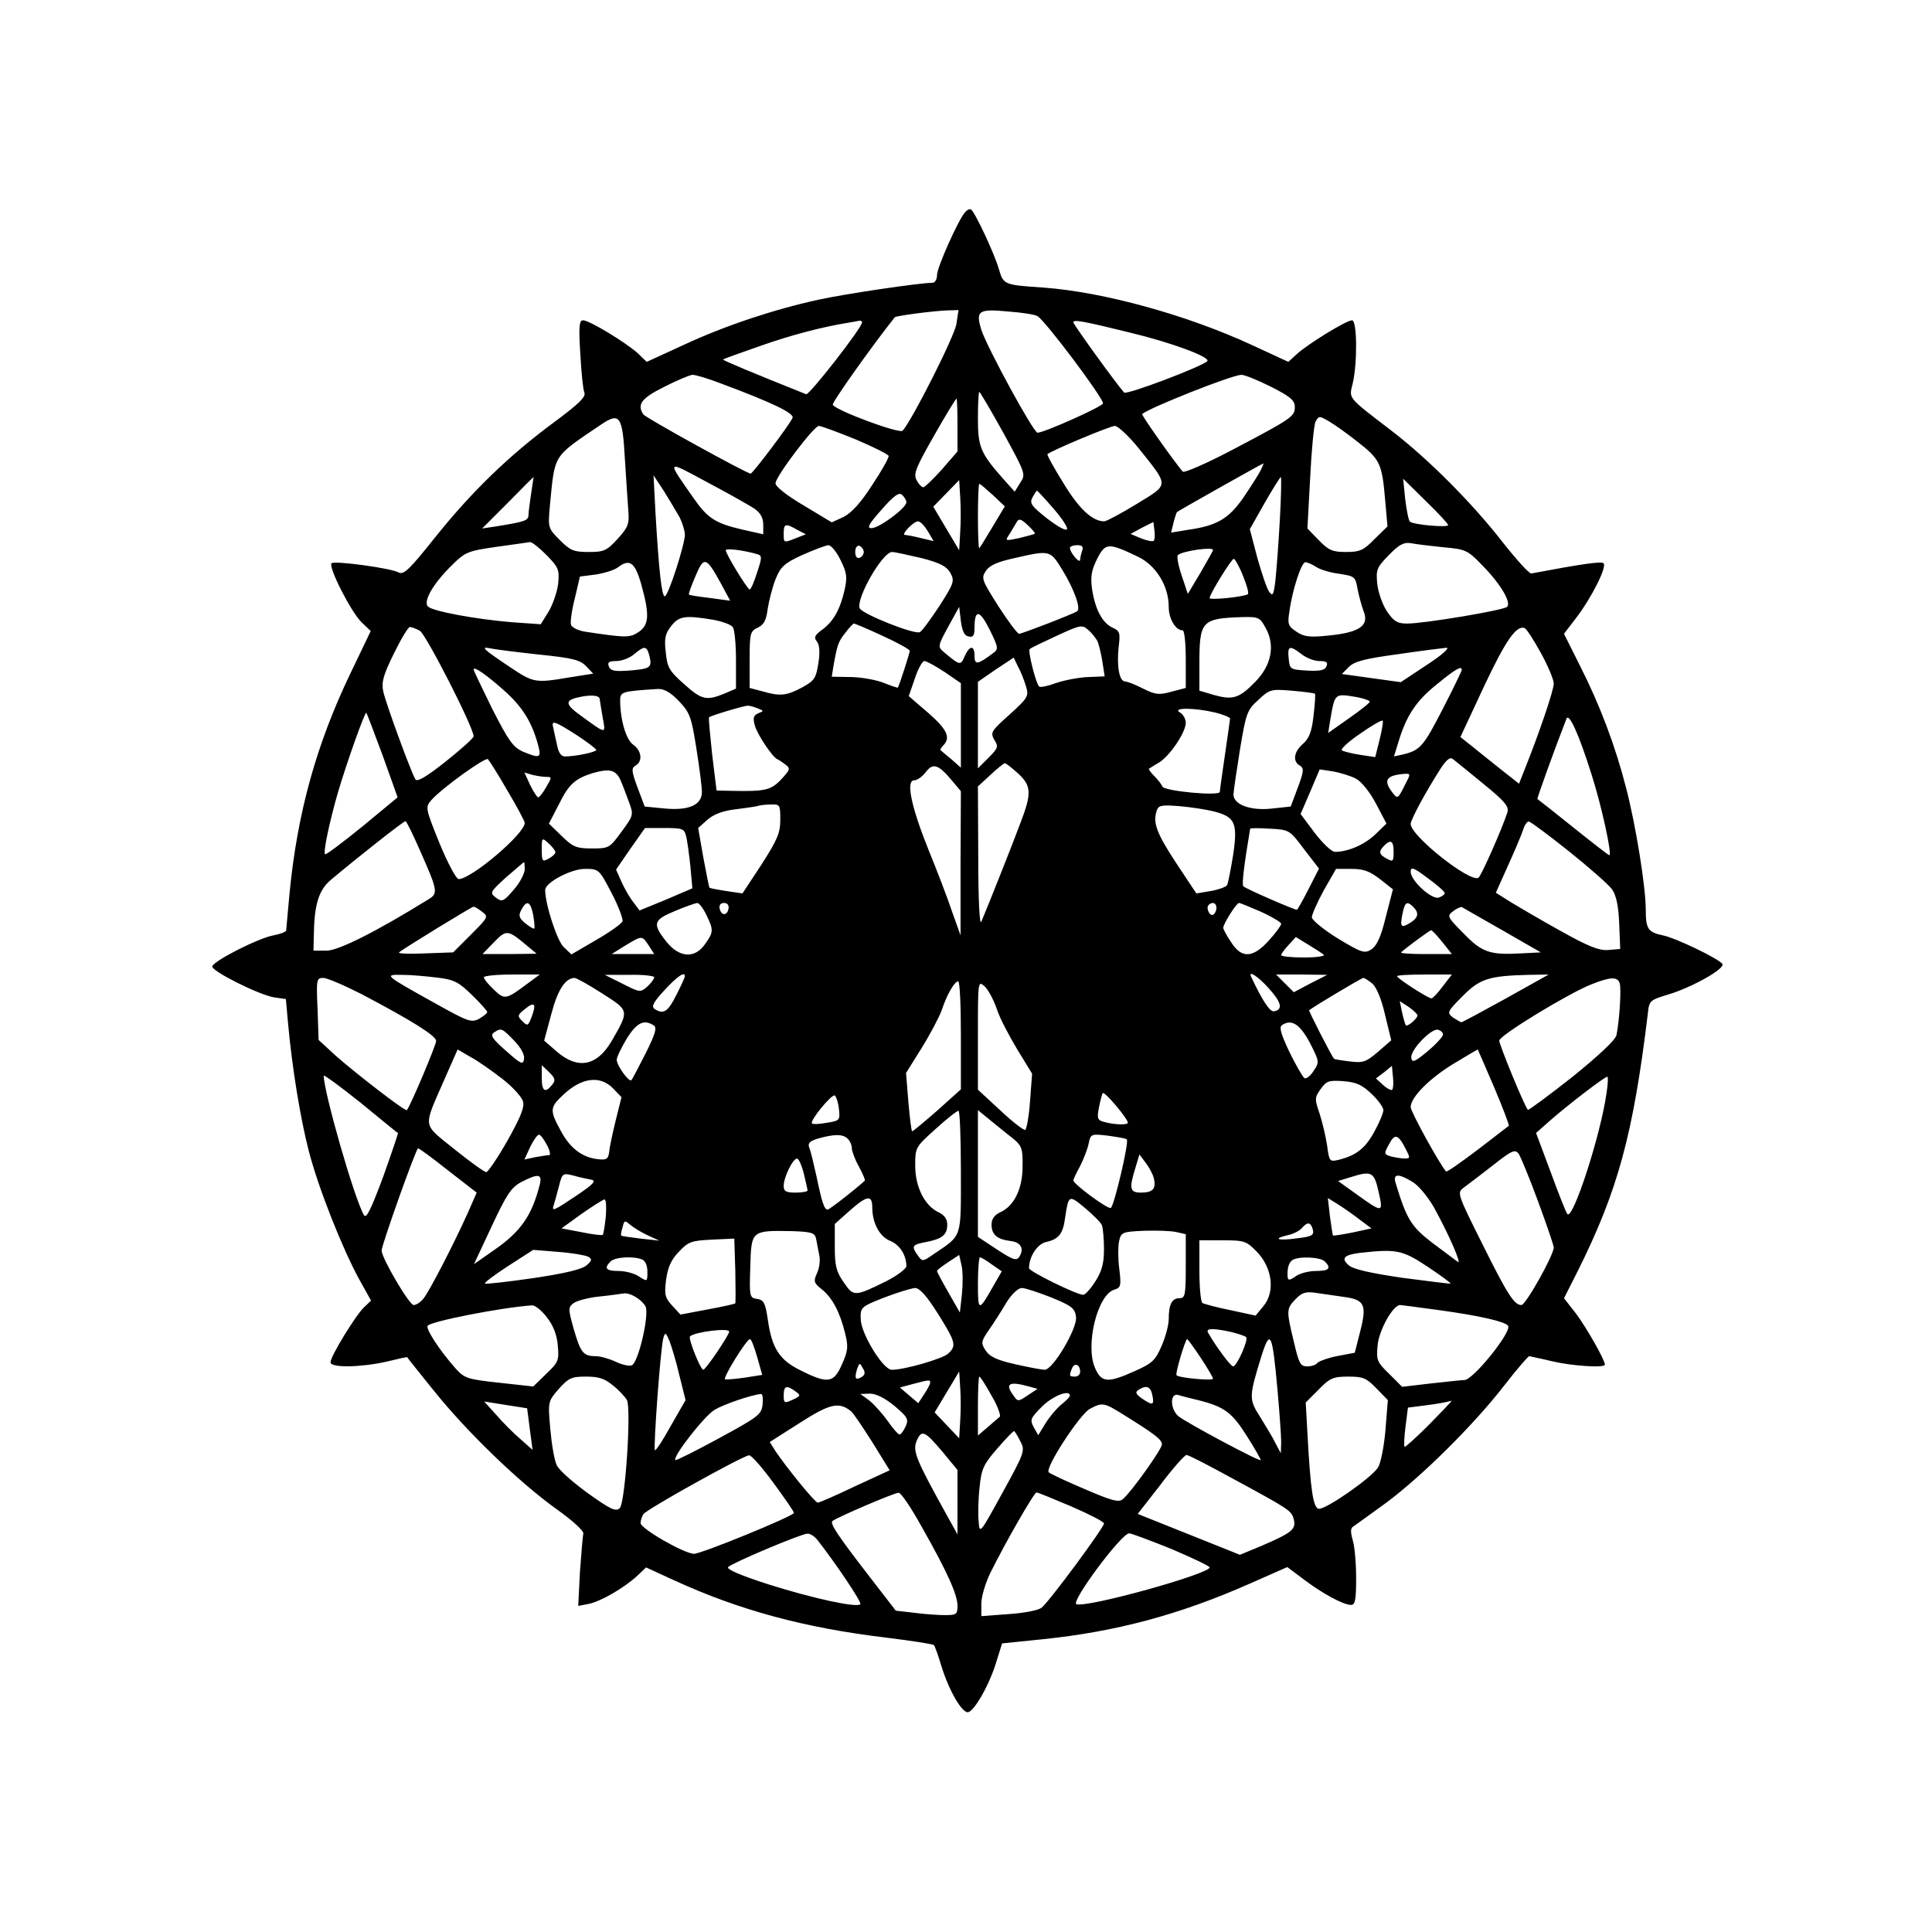 <?xml version="1.0" encoding="UTF-8" standalone="yes"?>
<svg version="1.0" xmlns="http://www.w3.org/2000/svg" width="100mm" height="100mm" viewBox="0 0 567 567" preserveAspectRatio="xMidYMid meet">
  <g transform="translate(0,567) scale(0.1,-0.1)" fill="#000000" stroke="none">
    <path d="M2832 5047 c-21 -25 -82 -162 -82 -184 0 -13 -6 -23 -14 -23 -37 0
-260 -33 -336 -50 -128 -28 -273 -76 -393 -132 l-109 -50 -26 25 c-34 31 -142
97 -161 97 -11 0 -13 -18 -8 -97 3 -54 8 -106 12 -115 5 -13 -16 -33 -90 -88
-130 -96 -240 -202 -348 -337 -74 -93 -92 -111 -107 -103 -24 13 -188 35 -197
27 -10 -11 57 -143 88 -173 l27 -26 -59 -123 c-100 -208 -156 -409 -179 -644
-5 -57 -10 -107 -10 -111 0 -5 -17 -11 -37 -15 -42 -7 -175 -74 -180 -91 -4
-13 135 -83 181 -91 l35 -5 6 -67 c12 -135 37 -285 61 -378 28 -109 99 -288
149 -379 l34 -61 -20 -19 c-24 -22 -99 -144 -99 -162 0 -17 90 -15 165 2 33 8
60 14 60 13 0 -1 35 -45 78 -98 96 -120 249 -268 359 -347 48 -34 82 -65 80
-73 -2 -8 -6 -59 -10 -113 l-5 -99 31 6 c35 7 104 47 143 83 l25 24 85 -39
c188 -86 378 -138 619 -167 74 -9 138 -19 141 -22 3 -4 13 -32 22 -62 22 -71
59 -135 77 -135 18 0 65 82 85 151 l16 51 117 12 c216 22 403 72 609 163 l111
49 48 -36 c54 -41 116 -75 139 -75 12 0 15 14 15 78 0 42 -4 93 -10 112 -7 25
-7 36 3 41 6 4 50 36 97 70 104 78 253 225 344 342 37 48 71 87 74 87 4 -1 34
-7 67 -15 59 -14 155 -20 155 -10 0 14 -53 107 -84 149 l-36 46 41 81 c117
235 162 399 205 754 4 39 6 40 62 57 69 21 165 75 157 89 -10 15 -136 76 -175
84 -43 9 -50 19 -50 74 0 69 -29 247 -57 356 -32 125 -77 245 -137 363 l-46
92 36 47 c45 59 91 150 80 160 -6 6 -58 -1 -212 -30 -6 -1 -44 41 -85 93 -87
112 -216 242 -324 325 -133 102 -126 94 -115 140 14 60 13 185 -2 185 -17 0
-132 -71 -163 -100 l-24 -22 -108 50 c-191 88 -434 155 -610 168 -118 8 -118
8 -132 56 -14 47 -70 166 -81 173 -4 3 -12 -1 -18 -8z m-25 -327 c-4 -34 -131
-285 -158 -314 -9 -10 -195 59 -205 76 -4 5 113 170 182 257 4 4 107 18 153
20 l34 1 -6 -40z m238 22 c22 -12 196 -244 192 -256 -3 -10 -171 -85 -192 -86
-12 0 -148 250 -165 302 -17 56 -9 62 77 54 41 -3 81 -9 88 -14z m-515 -18 c0
-16 -155 -214 -164 -211 -158 63 -246 100 -244 102 2 2 50 19 107 39 93 33
186 57 261 69 14 2 28 5 33 6 4 0 7 -2 7 -5z m790 -31 c120 -29 235 -72 223
-83 -16 -16 -237 -100 -244 -92 -24 27 -149 200 -149 206 0 9 28 4 170 -31z
m-1208 -147 c156 -58 219 -89 214 -102 -6 -17 -117 -164 -123 -164 -11 0 -309
164 -315 174 -19 29 -6 47 60 80 37 19 75 35 84 36 10 0 46 -11 80 -24z m1618
-11 c57 -29 70 -40 70 -59 0 -28 -6 -33 -183 -126 -76 -40 -142 -69 -146 -64
-22 25 -122 166 -119 169 23 19 262 114 291 115 10 0 49 -16 87 -35z m-785
-136 c65 -119 66 -121 49 -146 l-16 -26 -35 39 c-66 75 -73 93 -73 177 0 42 2
77 4 77 2 0 34 -54 71 -121z m-135 23 l0 -77 -46 -53 c-25 -28 -50 -52 -54
-52 -5 0 -14 9 -20 21 -10 18 -2 37 51 130 34 60 64 109 66 109 2 0 3 -35 3
-78z m-976 -100 c4 -59 8 -127 10 -151 3 -38 0 -48 -31 -82 -32 -35 -40 -39
-85 -39 -44 0 -54 4 -85 35 -35 35 -35 36 -29 103 15 152 7 139 150 236 55 37
63 26 70 -102z m2152 50 c64 -50 70 -63 79 -168 l7 -79 -38 -37 c-32 -33 -43
-38 -84 -38 -39 0 -51 5 -79 34 l-34 35 8 148 c4 81 11 156 16 166 10 17 11
17 40 0 17 -10 55 -37 85 -61z m-1476 9 c52 -22 96 -44 98 -49 1 -5 -20 -43
-48 -85 -34 -53 -61 -82 -84 -94 l-35 -16 -83 50 c-51 30 -83 56 -82 65 2 22
113 168 127 168 7 0 55 -18 107 -39z m833 -28 c89 -112 89 -103 -7 -162 -46
-28 -89 -51 -95 -51 -35 0 -74 36 -120 112 -28 45 -49 83 -47 85 10 10 184 83
198 83 9 0 41 -30 71 -67z m-1130 -175 c19 -13 27 -28 27 -48 l0 -28 -62 14
c-78 18 -101 33 -141 90 -82 117 -84 115 38 49 61 -32 122 -67 138 -77z m1486
110 c-7 -13 -30 -49 -51 -80 -43 -61 -77 -81 -162 -93 l-49 -8 7 29 c4 16 9
30 10 31 4 4 251 143 254 143 1 0 -3 -10 -9 -22z m-2140 -65 c-4 -27 -8 -56
-8 -65 -1 -16 -10 -19 -96 -33 l-40 -6 75 75 c41 42 75 76 76 76 0 0 -3 -21
-7 -47z m436 -72 c8 -17 15 -39 15 -50 0 -29 -49 -181 -59 -181 -9 0 -17 73
-27 240 l-6 115 31 -47 c16 -26 37 -61 46 -77z m1761 -8 c-4 -71 -10 -150 -13
-177 -5 -42 -8 -47 -18 -33 -7 9 -22 54 -35 100 l-22 84 43 76 c24 42 46 77
48 77 2 0 1 -57 -3 -127z m-938 -35 l-3 -53 -38 64 -38 64 38 39 38 39 3 -50
c2 -28 2 -75 0 -103z m1432 21 c0 -8 -102 1 -112 10 -4 3 -10 33 -14 66 l-6
60 66 -65 c36 -35 66 -67 66 -71z m-1336 88 l35 -33 -36 -60 c-19 -32 -37 -61
-39 -63 -2 -2 -4 39 -4 92 0 54 2 97 4 97 3 0 20 -15 40 -33z m-254 -21 c0
-17 -80 -76 -102 -76 -15 0 -9 11 29 54 36 41 51 52 60 44 7 -6 13 -16 13 -22z
m433 -20 c26 -30 43 -57 38 -60 -5 -4 -32 12 -60 34 -44 35 -50 43 -41 60 6
11 12 20 13 20 2 0 24 -24 50 -54z m-56 -72 c-1 -2 -22 -7 -45 -13 -43 -9 -43
-9 -29 12 7 12 17 28 21 35 6 11 13 9 32 -9 13 -12 23 -24 21 -25z m-314 7
l17 -29 -38 9 c-20 5 -41 9 -46 9 -13 0 25 40 38 40 7 0 19 -13 29 -29z m663
-28 c-3 -3 -20 0 -37 7 l-31 13 33 18 34 17 3 -25 c2 -14 1 -27 -2 -30z
m-1046 32 l25 -13 -28 -11 c-38 -15 -37 -15 -37 14 0 28 5 30 40 10z m-736
-74 c36 -37 38 -43 34 -85 -3 -24 -16 -61 -28 -81 l-23 -37 -86 6 c-106 9
-231 32 -245 46 -15 15 16 68 69 120 40 40 48 43 131 55 49 7 94 13 99 14 6 1
28 -17 49 -38z m2631 23 c67 -6 72 -8 117 -55 52 -53 84 -107 71 -120 -10 -10
-243 -49 -293 -49 -29 0 -39 6 -59 35 -13 19 -26 55 -29 81 -4 42 -2 48 34 85
30 31 44 38 64 35 14 -3 57 -8 95 -12z m-1768 -38 c18 -36 20 -50 12 -86 -13
-58 -33 -94 -66 -118 -22 -16 -25 -23 -16 -34 8 -9 10 -31 5 -63 -7 -45 -11
-52 -47 -72 -46 -25 -66 -27 -117 -12 l-38 10 0 83 c0 77 2 84 24 94 17 8 25
21 29 55 4 25 14 64 23 87 15 37 26 47 78 71 34 15 68 28 77 29 8 0 24 -19 36
-44z m68 24 c0 -7 -6 -15 -12 -17 -8 -3 -13 4 -13 17 0 13 5 20 13 18 6 -3 12
-11 12 -18z m641 4 c-3 -9 -6 -21 -6 -27 -1 -13 -30 22 -30 35 0 4 9 8 21 8
15 0 19 -4 15 -16z m162 -17 c54 -25 92 -86 92 -148 0 -35 20 -69 41 -69 5 0
9 -38 9 -85 l0 -84 -42 -11 c-36 -10 -47 -9 -83 9 -23 12 -47 21 -53 21 -17 0
-25 45 -19 100 5 43 4 48 -18 58 -30 14 -51 54 -60 113 -5 37 -2 55 15 89 24
47 32 48 118 7z m-1117 7 c16 -4 16 -9 1 -54 -9 -28 -18 -50 -22 -50 -6 0 -70
104 -70 115 0 7 53 0 91 -11z m1339 12 c0 -3 -17 -32 -37 -67 l-37 -62 -18 54
c-10 29 -15 56 -11 60 13 12 103 25 103 15z m-855 -24 c54 -14 73 -24 84 -43
13 -24 11 -30 -31 -96 -26 -39 -51 -74 -58 -78 -14 -9 -170 53 -177 70 -11 29
67 165 95 165 9 0 48 -9 87 -18z m413 -35 c35 -57 55 -114 43 -121 -14 -9
-162 -66 -170 -66 -5 0 -32 36 -61 81 -48 76 -51 82 -37 103 11 17 34 27 84
38 105 24 105 24 141 -35z m-1003 -38 l28 -52 -59 8 c-33 4 -60 8 -62 10 -2 2
7 26 19 54 25 59 31 58 74 -20z m1533 21 c11 -27 18 -51 14 -54 -14 -8 -112
-18 -112 -11 0 11 64 115 71 115 3 0 16 -22 27 -50z m-1766 -25 c25 -90 23
-119 -8 -140 -26 -17 -36 -17 -156 1 -20 3 -39 12 -42 20 -3 7 2 43 11 78 l15
64 47 6 c25 4 55 13 66 22 33 25 49 13 67 -51z m1981 51 c12 -8 43 -17 68 -20
45 -7 47 -9 53 -44 4 -20 12 -50 18 -66 17 -42 -12 -62 -101 -71 -57 -6 -74
-4 -96 11 -24 16 -27 22 -21 58 8 62 35 146 47 146 5 0 20 -6 32 -14z m-1020
-204 c13 -3 17 3 17 25 0 56 15 54 44 -4 27 -55 27 -58 9 -71 -44 -33 -53 -34
-53 -7 0 32 -14 32 -29 -1 -12 -28 -13 -28 -63 14 -16 14 -15 18 15 73 l32 58
5 -42 c4 -29 10 -43 23 -45z m-749 49 c26 -5 52 -14 57 -22 5 -8 9 -51 9 -97
l0 -83 -35 -15 c-52 -21 -66 -18 -118 29 -42 37 -49 48 -53 92 -5 41 -2 55 16
78 23 29 40 32 124 18z m1621 -25 c28 -51 16 -109 -31 -157 -47 -48 -65 -54
-120 -39 l-44 13 0 78 c0 127 6 134 126 138 48 1 52 -1 69 -33z m-1125 -22
c44 -20 80 -40 80 -44 0 -6 -31 -103 -35 -108 -1 -1 -19 5 -39 13 -21 9 -64
17 -96 18 l-59 1 5 31 c11 62 14 72 35 98 11 15 23 27 25 27 3 0 41 -16 84
-36z m630 -14 c4 -8 11 -35 15 -60 l7 -45 -49 -2 c-26 -1 -68 -9 -92 -17 -24
-9 -47 -14 -51 -11 -9 6 -34 104 -28 110 2 3 38 20 79 39 69 32 75 33 92 18
11 -9 22 -24 27 -32z m-1988 29 c18 -10 158 -284 158 -310 0 -5 -37 -38 -82
-74 -57 -45 -84 -61 -89 -52 -14 24 -87 224 -94 257 -6 27 -1 47 31 112 21 43
42 78 47 78 4 0 18 -5 29 -11z m3290 -65 c21 -38 38 -79 38 -90 0 -20 -43
-146 -85 -251 l-17 -43 -57 45 c-31 25 -69 55 -86 69 l-29 23 69 148 c64 136
95 180 119 172 6 -2 27 -35 48 -73z m-2940 -5 c99 -10 121 -16 138 -34 l21
-22 -70 -11 c-100 -17 -105 -16 -174 30 -79 53 -89 62 -57 55 14 -3 78 -11
142 -18z m324 -4 c8 -34 4 -38 -60 -43 -42 -3 -54 -1 -59 12 -5 12 0 16 22 16
16 0 39 9 52 20 31 26 37 25 45 -5z m1914 5 c14 -11 37 -20 52 -20 21 0 26 -4
21 -15 -4 -12 -18 -15 -57 -13 -50 3 -51 4 -54 36 -4 37 3 39 38 12z m368 -31
l-77 -51 -87 12 -86 12 21 21 c16 16 47 24 143 37 68 10 132 18 143 19 11 0
-14 -22 -57 -50z m-1177 -63 c9 -29 6 -34 -48 -83 -54 -48 -57 -53 -45 -74 13
-20 11 -25 -17 -53 l-31 -31 0 127 0 127 52 36 53 35 13 -27 c8 -14 18 -40 23
-57z m-239 42 l48 -33 0 -124 0 -124 -27 24 c-16 13 -30 25 -32 27 -3 1 1 8 7
14 23 23 12 47 -44 96 l-57 49 18 52 c9 28 22 51 28 51 6 0 33 -15 59 -32z
m-1293 -54 c54 -48 81 -92 99 -156 12 -43 8 -45 -43 -24 -29 13 -42 31 -90
125 -30 61 -55 113 -55 116 0 11 37 -15 89 -61z m2811 60 c0 -3 -25 -55 -56
-115 -56 -109 -66 -121 -116 -133 l-27 -6 13 42 c23 77 52 121 112 169 56 46
74 56 74 43z m-2298 -91 c33 -35 37 -46 52 -141 9 -56 16 -113 16 -126 0 -38
-37 -55 -107 -49 l-61 6 -21 56 c-18 48 -18 57 -6 64 22 12 18 44 -6 61 -21
14 -38 70 -39 128 0 28 2 29 110 36 18 1 37 -9 62 -35z m1867 21 c2 -1 0 -31
-4 -64 -5 -47 -13 -67 -31 -83 -27 -23 -31 -52 -9 -64 12 -7 12 -16 -6 -64
l-21 -56 -56 -6 c-62 -7 -112 12 -112 41 0 9 9 69 19 132 18 108 21 116 54
146 33 31 37 32 98 27 35 -3 66 -7 68 -9z m-2099 -16 c1 -7 5 -32 9 -55 9 -48
11 -48 -62 5 -48 34 -50 46 -12 55 38 9 65 7 65 -5z m2223 6 c20 -4 37 -10 37
-13 0 -4 -28 -26 -61 -49 l-61 -43 6 38 c14 80 12 78 79 67z m-1759 -33 c18
-7 18 -8 2 -14 -14 -6 -17 -13 -11 -35 6 -25 51 -93 66 -100 3 -1 14 -8 23
-15 16 -12 16 -15 -11 -44 -30 -32 -47 -36 -144 -34 l-46 1 -13 106 c-6 58
-11 107 -9 109 6 5 102 34 114 34 6 0 19 -4 29 -8z m1342 -12 c24 -6 44 -14
44 -18 0 -3 -7 -51 -15 -106 -8 -55 -15 -104 -15 -109 0 -13 -164 2 -169 16
-2 6 -12 19 -23 30 -11 11 -18 21 -16 22 2 1 15 10 31 19 32 21 77 88 77 116
0 11 -8 25 -17 30 -25 15 44 14 103 0z m-2443 -126 l44 -123 -104 -86 c-58
-47 -107 -84 -109 -81 -6 6 13 95 38 182 25 85 79 237 83 233 2 -2 23 -58 48
-125z m3547 -53 c30 -93 62 -240 53 -240 -2 0 -50 37 -106 82 -56 45 -103 82
-105 83 -2 1 51 148 85 235 7 20 35 -40 73 -160z m-621 100 l-13 -52 -46 7
c-25 4 -48 10 -52 13 -4 4 20 26 54 49 34 24 64 41 66 38 2 -2 -2 -27 -9 -55z
m-2357 13 c32 -21 58 -41 58 -44 0 -6 -60 -19 -92 -19 -11 0 -19 11 -23 33 -4
17 -9 40 -11 50 -7 25 2 22 68 -20z m-203 -163 c28 -47 51 -90 51 -95 0 -32
-157 -165 -194 -165 -7 0 -32 47 -56 105 -42 104 -42 106 -24 127 32 36 159
127 166 120 4 -4 30 -45 57 -92z m2864 20 c64 -52 76 -67 71 -84 -16 -49 -77
-187 -85 -192 -25 -15 -199 123 -199 158 0 12 43 92 87 161 17 26 28 36 36 30
7 -5 47 -38 90 -73z m-1559 9 l26 -31 -1 -211 0 -212 -25 70 c-13 39 -44 120
-69 181 -51 127 -67 204 -42 204 9 0 24 11 34 24 21 28 37 23 77 -25z m194 21
c39 -36 40 -58 8 -142 -24 -65 -101 -258 -116 -293 -5 -12 -9 60 -9 189 l-1
208 37 34 c20 19 39 34 42 34 4 0 21 -14 39 -30z m-1168 -17 c7 -16 18 -45 26
-67 14 -38 13 -39 -22 -87 -35 -48 -37 -49 -87 -49 -45 0 -55 4 -88 36 l-38
37 30 58 c28 57 47 74 98 90 49 14 67 10 81 -18z m2159 2 c16 -8 41 -39 59
-73 l31 -59 -32 -31 c-32 -31 -81 -52 -119 -52 -10 0 -36 25 -59 55 l-42 56
28 65 28 66 40 -6 c21 -4 51 -13 66 -21z m-2376 5 c17 0 17 -1 0 -30 -9 -16
-20 -30 -23 -30 -4 0 -14 16 -24 36 l-17 37 23 -7 c13 -3 31 -6 41 -6z m2521
-22 c-22 -44 -22 -44 -39 -22 -26 35 -16 49 38 53 17 1 17 -1 1 -31z m-1834
-104 c0 -39 -9 -59 -55 -131 l-56 -85 -47 7 c-26 4 -48 8 -50 10 -1 1 -9 41
-18 89 l-15 86 28 25 c19 16 46 26 83 30 30 4 60 8 65 10 6 2 22 4 38 4 26 1
27 -1 27 -45z m1271 25 c64 -16 72 -34 58 -128 -7 -44 -15 -84 -18 -89 -3 -5
-25 -13 -48 -17 l-42 -7 -61 92 c-57 87 -68 118 -54 154 5 13 17 14 67 10 34
-3 78 -10 98 -15z m-2328 -116 c52 -117 53 -125 25 -142 -157 -97 -265 -151
-300 -151 l-38 0 1 43 c1 91 14 134 49 164 76 64 214 173 220 173 3 0 22 -39
43 -87z m3371 -1 c60 -48 117 -98 127 -112 12 -17 19 -48 21 -100 l3 -75 -35
-3 c-27 -2 -58 10 -140 56 -58 32 -124 71 -147 85 l-43 27 26 58 c29 64 48
108 57 135 4 9 10 17 14 16 4 0 57 -39 117 -87z m-2591 46 c4 -13 9 -53 13
-89 l6 -66 -77 -33 -78 -32 -18 24 c-10 12 -26 40 -35 60 l-16 36 42 61 43 61
57 0 c52 0 58 -2 63 -22z m1814 -40 l44 -57 -31 -61 c-17 -33 -32 -60 -34 -60
-8 0 -151 62 -157 69 -5 5 2 62 20 169 1 2 27 2 58 0 57 -3 58 -4 100 -60z
m-2197 -9 c0 -5 -9 -13 -20 -19 -18 -10 -20 -8 -20 26 0 36 0 37 20 19 11 -10
20 -22 20 -26z m2460 1 c0 -28 -2 -30 -20 -20 -23 12 -25 21 -8 38 20 20 28
14 28 -18z m-2550 -52 c-1 -13 -15 -40 -33 -60 -29 -34 -34 -36 -52 -22 -18
14 -17 16 30 59 28 24 51 44 53 45 1 0 2 -10 2 -22z m2700 -69 c0 -4 -8 -10
-17 -13 -20 -8 -83 49 -83 76 0 15 9 12 50 -19 28 -20 50 -40 50 -44z m-2445
0 c20 -38 34 -76 32 -83 -3 -7 -38 -32 -78 -55 l-72 -42 -23 22 c-19 18 -54
125 -54 167 0 22 76 62 116 62 41 0 42 0 79 -71z m2255 41 l38 -30 -21 -81
c-14 -58 -26 -84 -42 -95 -20 -13 -28 -11 -99 32 -42 26 -76 54 -76 62 0 8 16
44 35 79 l36 63 46 0 c35 0 53 -7 83 -30z m-2485 -106 c3 -20 5 -37 3 -39 -2
-2 -13 5 -26 15 -19 16 -21 23 -12 40 16 30 27 25 35 -16z m508 1 c22 -45 21
-51 -4 -86 -30 -43 -75 -40 -113 7 -42 53 -39 64 24 90 30 13 60 23 66 24 6 0
18 -16 27 -35z m65 18 c-4 -22 -22 -20 -26 1 -2 10 3 16 13 16 10 0 15 -7 13
-17z m1432 3 c0 -8 -4 -17 -9 -20 -10 -7 -23 19 -14 28 11 11 23 6 23 -8z
m131 -12 c33 -15 59 -31 59 -35 0 -5 -16 -27 -36 -49 -47 -52 -80 -54 -111 -5
-13 19 -23 38 -23 42 0 12 39 73 46 73 4 0 33 -12 65 -26z m447 14 c17 -17 15
-31 -9 -46 -27 -17 -31 -13 -23 26 7 35 13 39 32 20z m-2733 -14 c19 -14 18
-16 -33 -67 l-52 -52 -83 -3 c-45 -2 -79 -1 -76 3 10 9 213 134 219 134 3 0
14 -6 25 -15z m2994 -54 l113 -65 -59 -3 c-91 -5 -114 3 -168 59 -48 48 -49
51 -30 65 10 8 22 13 25 12 3 -2 56 -32 119 -68z m-2864 -44 l30 -25 -79 -1
-80 0 34 35 c36 37 40 37 95 -9z m2688 9 l28 -35 -77 0 c-43 0 -75 2 -72 5 12
12 83 64 88 65 3 0 18 -16 33 -35z m-2329 -10 l16 -25 -62 0 -63 0 40 25 c50
30 49 30 69 0z m1981 -27 c5 -4 -21 -8 -58 -8 -37 0 -67 3 -67 7 0 4 10 17 22
30 l21 23 36 -22 c20 -12 40 -25 46 -30z m-2602 -67 c50 -6 63 -13 102 -51 25
-24 45 -47 45 -50 0 -4 -11 -12 -24 -20 -23 -12 -33 -8 -128 45 -151 84 -152
85 -98 84 25 0 71 -4 103 -8z m266 -17 c-64 -48 -68 -49 -100 -18 -16 15 -29
31 -29 36 0 4 37 8 82 8 l82 0 -35 -26z m371 18 c0 -5 -9 -17 -20 -27 -20 -18
-22 -18 -73 8 l-52 26 73 0 c39 1 72 -3 72 -7z m90 3 c0 -3 -11 -28 -25 -55
-25 -50 -38 -58 -64 -41 -10 7 -4 19 29 55 38 41 60 56 60 41z m1714 -36 c37
-41 42 -62 15 -67 -12 -2 -33 29 -67 101 -10 21 20 2 52 -34z m122 15 l-49
-26 -26 26 -26 26 75 0 75 -1 -49 -25z m388 -9 c-14 -19 -29 -35 -33 -35 -10
0 -101 59 -101 65 0 3 36 5 81 5 l80 0 -27 -35z m186 -35 c-69 -38 -128 -70
-131 -70 -3 0 -14 7 -25 14 -18 14 -17 17 28 62 51 52 78 60 193 63 l60 1
-125 -70z m-3358 12 c148 -78 218 -122 218 -137 0 -12 -76 -192 -86 -203 -4
-5 -149 107 -209 160 l-50 46 -3 91 c-4 87 -3 91 17 91 11 0 62 -22 113 -48z
m706 2 c80 -51 79 -49 26 -141 -43 -72 -98 -82 -159 -30 l-38 33 21 78 c19 72
41 105 68 106 6 0 43 -21 82 -46z m2260 29 c12 -11 27 -47 37 -92 l18 -74 -39
-34 c-35 -30 -44 -33 -83 -28 -25 3 -45 6 -46 8 -8 9 -75 141 -73 142 10 9
154 95 159 95 4 0 16 -8 27 -17z m725 3 c6 -14 0 -110 -9 -154 -3 -14 -52 -60
-130 -123 -70 -55 -128 -98 -130 -96 -9 8 -84 191 -84 203 0 15 202 138 270
165 55 22 76 23 83 5z m-1933 -155 l0 -158 -69 -62 c-38 -33 -71 -61 -74 -61
-2 0 -7 38 -11 85 l-7 86 45 72 c25 40 52 91 60 113 16 48 38 84 48 84 5 0 8
-71 8 -159z m105 79 c8 -26 36 -79 60 -119 l44 -72 -6 -80 c-3 -44 -10 -82
-14 -85 -4 -2 -37 23 -73 57 l-66 61 0 161 c0 158 0 160 20 142 10 -9 26 -39
35 -65z m-1365 -25 c-10 -26 -12 -27 -27 -12 -15 15 -15 18 8 36 28 23 34 15
19 -24z m2600 5 c0 -9 -29 -34 -34 -29 -2 2 -7 19 -11 37 l-7 34 26 -17 c14
-10 26 -21 26 -25z m-2242 -29 c11 -6 6 -24 -23 -82 -21 -41 -39 -76 -42 -79
-7 -7 -43 43 -43 60 0 8 14 36 30 63 29 46 50 56 78 38z m1926 -51 c28 -55 29
-57 11 -83 -9 -15 -22 -24 -27 -21 -5 4 -25 38 -44 77 -25 53 -31 73 -21 79
28 18 52 2 81 -52z m-2335 6 c20 -21 31 -41 29 -54 -3 -18 -9 -15 -53 24 -41
36 -47 46 -35 54 21 14 23 13 59 -24z m2726 18 c0 -6 -20 -28 -45 -49 -37 -31
-46 -35 -48 -20 -5 21 57 87 78 83 8 -2 15 -8 15 -14z m-2761 -130 c31 -24 58
-54 61 -67 5 -17 -9 -49 -46 -115 -29 -51 -57 -92 -62 -92 -5 0 -47 30 -93 67
-95 77 -93 60 -32 200 l41 93 38 -22 c21 -11 63 -41 93 -64z m2911 -25 c26
-61 45 -112 43 -113 -1 -1 -43 -33 -91 -70 -49 -37 -90 -66 -93 -64 -17 18
-104 175 -104 189 0 29 57 86 129 129 36 22 67 40 68 40 0 0 22 -50 48 -111z
m-2765 7 c-20 -25 -30 -19 -30 21 l0 37 22 -21 c18 -18 19 -24 8 -37z m2466
-14 c-3 -3 -15 3 -27 14 l-21 19 24 18 23 19 3 -32 c2 -17 1 -34 -2 -38z
m-2918 -127 c1 -1 -19 -60 -44 -130 -36 -96 -49 -123 -56 -111 -29 51 -117
359 -118 409 0 4 48 -31 108 -79 59 -48 108 -89 110 -89z m3547 118 c-17 -123
-99 -375 -115 -356 -4 4 -26 60 -49 123 l-43 115 43 38 c49 43 158 127 166
127 3 0 2 -21 -2 -47z m-2915 12 l24 -25 -17 -68 c-9 -37 -18 -78 -19 -92 -3
-21 -7 -25 -33 -22 -46 5 -82 32 -109 83 -33 60 -33 69 7 106 54 51 109 58
147 18z m2226 -16 c19 -18 34 -39 34 -47 0 -8 -12 -37 -27 -64 -27 -49 -53
-69 -105 -82 -26 -6 -27 -4 -33 41 -4 27 -14 69 -22 94 -15 44 -15 48 3 73 17
24 24 26 67 23 38 -3 55 -11 83 -38z m-716 -84 c0 -7 -40 -6 -68 2 -21 5 -23
10 -17 42 4 20 9 39 11 43 5 7 74 -75 74 -87z m-848 41 c4 -34 2 -35 -35 -41
-21 -4 -41 -5 -44 -2 -7 8 58 87 67 82 4 -3 10 -20 12 -39z m358 -184 c0 -199
5 -185 -79 -242 -33 -23 -34 -23 -47 -5 -20 28 -18 32 24 40 47 9 62 21 62 51
0 16 -8 28 -25 36 -41 19 -69 74 -69 137 0 53 0 54 59 107 33 30 63 54 68 54
4 0 7 -80 7 -178z m154 96 c25 -21 28 -30 27 -82 0 -65 -25 -116 -66 -134 -17
-8 -25 -20 -25 -36 0 -29 16 -43 55 -48 31 -3 42 -23 26 -47 -8 -12 -19 -8
-65 22 l-56 37 0 186 0 186 38 -31 c20 -16 50 -41 66 -53z m-1369 -18 c9 -16
11 -30 7 -30 -5 0 -24 -3 -41 -6 l-32 -7 17 37 c10 20 21 36 26 36 4 0 14 -13
23 -30z m883 18 c7 -7 12 -19 12 -28 0 -8 9 -33 21 -54 11 -21 19 -39 17 -41
-23 -22 -104 -85 -109 -85 -10 0 -17 22 -33 99 -8 36 -17 74 -21 83 -5 13 1
19 27 27 47 13 72 13 86 -1z m819 -2 c7 -7 -37 -195 -47 -201 -8 -5 -110 70
-110 81 0 3 9 22 20 42 10 20 22 50 25 66 6 28 7 29 57 23 28 -4 53 -8 55 -11z
m818 -27 c14 -27 14 -29 -2 -29 -10 0 -28 3 -40 6 -21 6 -22 8 -7 35 17 33 27
31 49 -12z m-2810 -64 l84 -65 -24 -55 c-42 -94 -117 -239 -133 -257 -8 -10
-21 -18 -28 -18 -13 0 -94 138 -94 160 0 16 101 300 107 300 3 0 43 -29 88
-65z m3199 -91 c25 -68 46 -129 46 -135 0 -22 -82 -169 -95 -169 -21 0 -41 31
-116 182 -72 144 -73 148 -54 162 11 8 49 37 85 65 57 45 66 49 77 35 6 -9 32
-72 57 -140z m-1128 69 c8 -31 -2 -43 -37 -43 -33 0 -36 11 -17 72 l12 40 18
-24 c10 -13 21 -33 24 -45z m-1027 13 c6 -25 11 -47 11 -50 0 -3 -16 -6 -35
-6 -29 0 -35 4 -35 20 0 25 27 80 39 80 5 0 14 -20 20 -44z m-624 -18 c16 -3
7 -13 -42 -46 -67 -45 -75 -49 -68 -29 2 6 9 31 15 54 10 40 11 41 43 33 17
-5 41 -10 52 -12z m2311 -36 c14 -62 13 -63 -66 -6 l-53 38 39 12 c60 19 67
14 80 -44z m-2462 21 c-23 -90 -55 -137 -133 -191 l-60 -42 52 111 c44 94 57
114 87 130 50 26 62 24 54 -8z m2562 8 c17 -10 44 -43 61 -72 44 -79 85 -173
71 -162 -7 5 -41 31 -75 56 -61 47 -75 69 -107 175 -9 28 8 29 50 3z m-1586
-75 c0 -45 21 -84 51 -97 29 -11 49 -42 49 -75 0 -7 -26 -27 -57 -43 -95 -47
-98 -47 -127 -4 -22 31 -26 49 -26 104 l0 67 46 41 c49 43 64 45 64 7z m674
-52 c3 -9 6 -40 6 -70 0 -41 -6 -64 -25 -94 -14 -22 -30 -40 -36 -40 -19 0
-159 69 -159 78 0 34 24 71 50 77 37 8 50 24 56 72 10 67 11 67 58 28 24 -20
47 -43 50 -51z m-1456 26 c-3 -28 -7 -52 -9 -54 -2 -2 -30 1 -63 8 l-58 11 58
42 c33 23 63 42 68 43 5 0 6 -23 4 -50z m2212 -9 l35 -26 -55 -12 c-30 -6 -56
-10 -58 -9 -1 2 -5 27 -9 57 l-6 53 29 -18 c16 -10 45 -30 64 -45z m-2090 -46
l35 -16 -55 6 c-30 4 -56 7 -57 9 -1 1 0 12 4 24 5 21 7 21 22 8 9 -8 32 -22
51 -31z m1953 16 c4 -16 -3 -20 -45 -25 -56 -8 -76 -2 -29 9 16 3 35 13 42 21
16 19 26 18 32 -5z m-1458 -26 c2 -11 6 -32 9 -47 4 -15 1 -39 -6 -54 -11 -24
-10 -29 14 -48 31 -25 53 -67 68 -128 10 -40 9 -52 -9 -92 -24 -55 -41 -58
-121 -18 -63 31 -85 65 -97 152 -7 47 -12 55 -31 58 -22 3 -23 6 -20 95 3 106
3 106 121 104 59 -2 68 -5 72 -22z m1058 19 l27 -6 0 -94 c0 -86 -2 -94 -19
-94 -22 0 -31 -19 -31 -61 0 -17 -9 -52 -21 -79 -18 -42 -27 -51 -79 -74 -80
-36 -98 -34 -117 11 -28 67 8 213 57 228 19 6 21 11 15 60 -4 29 -4 66 -1 81
6 28 9 29 74 32 37 1 79 0 95 -4z m-1295 -209 c-2 -2 -38 -10 -82 -18 l-79
-15 -24 26 c-21 23 -24 32 -18 77 5 36 15 59 38 82 27 29 37 32 96 35 l66 3 3
-94 c1 -51 1 -95 0 -96z m1531 151 c45 -47 54 -117 19 -159 l-23 -28 -74 16
c-40 8 -77 18 -82 21 -5 3 -9 45 -9 95 l0 89 68 0 c64 0 70 -2 101 -34z
m-1963 -14 c12 -7 12 -11 -4 -25 -13 -12 -63 -24 -157 -38 -76 -11 -139 -18
-142 -16 -2 3 29 26 69 52 l73 47 73 -6 c41 -3 80 -10 88 -14z m2463 -29 c39
-26 69 -48 68 -50 -2 -1 -65 7 -142 17 -94 14 -144 25 -157 37 -23 20 -14 30
32 36 108 12 125 9 199 -40z m-1366 -82 l-6 -53 -33 58 c-19 33 -34 61 -34 64
0 3 15 14 33 26 l32 21 7 -31 c4 -17 4 -55 1 -85z m-939 103 c10 -4 16 -18 16
-36 0 -30 0 -30 -25 -14 -13 9 -40 16 -60 16 -37 0 -43 8 -23 28 13 13 66 16
92 6z m1027 -15 l29 -20 -27 -47 c-41 -72 -43 -71 -43 11 0 42 3 77 6 77 3 0
19 -9 35 -21z m977 9 c20 -20 13 -28 -26 -28 -21 0 -48 -7 -60 -16 -17 -12
-22 -12 -23 -2 -2 24 3 43 14 50 19 12 82 9 95 -4z m-1135 -154 c52 -83 55
-94 29 -117 -17 -15 -127 -47 -165 -47 -25 0 -90 105 -91 149 -1 34 0 36 69
63 39 15 79 27 90 28 14 0 34 -22 68 -76z m333 48 c61 -25 69 -32 72 -58 3
-34 -68 -154 -92 -154 -7 0 -46 7 -85 16 -54 12 -76 22 -88 40 -15 23 -14 27
10 62 14 20 37 56 51 80 16 25 34 42 45 42 10 0 49 -13 87 -28z m-1192 -25
c13 -21 -20 -166 -40 -174 -8 -3 -29 2 -48 11 -19 9 -45 16 -58 16 -36 0 -44
10 -64 79 -17 61 -17 64 0 77 10 7 44 16 75 19 31 3 63 8 71 9 18 3 50 -15 64
-37z m2049 27 c62 -8 69 -23 49 -101 l-16 -63 -53 -10 c-29 -6 -55 -16 -58
-21 -4 -5 -16 -9 -29 -9 -20 0 -24 9 -39 73 -22 91 -22 96 5 124 18 19 29 23
58 19 19 -3 57 -8 83 -12z m-2338 -60 c19 -24 30 -53 32 -83 4 -43 2 -49 -34
-83 l-38 -37 -100 11 c-93 10 -102 13 -128 42 -47 53 -88 116 -82 125 8 13
217 54 306 60 9 1 29 -15 44 -35z m2619 21 c123 -17 194 -34 202 -46 11 -18
-103 -159 -128 -159 -7 0 -51 -5 -98 -10 l-85 -10 -38 38 c-36 35 -38 40 -34
84 4 44 45 118 66 118 4 0 56 -7 115 -15z m-2084 -63 c0 -10 -69 -112 -76
-112 -8 0 -45 92 -39 98 13 13 115 26 115 14z m1473 -1 c21 -5 41 -12 44 -15
8 -7 -27 -86 -38 -86 -7 0 -49 56 -73 98 -9 14 12 15 67 3z m-1619 -128 l18
-72 -43 -75 c-23 -42 -44 -74 -47 -72 -5 6 17 306 25 330 5 17 7 16 18 -10 6
-16 20 -61 29 -101z m1755 -40 c6 -67 11 -136 11 -155 l-1 -33 -16 30 c-8 17
-29 51 -45 77 -33 52 -33 58 4 178 26 82 32 69 47 -97z m-1527 95 l15 -53 -51
-8 c-27 -4 -53 -6 -58 -5 -8 3 63 118 73 118 4 0 13 -24 21 -52z m1302 -3 c20
-30 36 -58 36 -61 0 -7 -100 2 -107 10 -5 4 26 106 31 106 2 0 20 -25 40 -55z
m-995 -56 c-18 -11 -22 -5 -14 22 7 20 8 21 17 4 8 -12 7 -20 -3 -26z m641 15
c0 -8 -7 -14 -15 -14 -17 0 -18 2 -9 24 7 18 24 12 24 -10z m-352 -144 l-3
-51 -36 38 -36 38 36 60 36 60 3 -47 c2 -26 2 -70 0 -98z m-1019 104 c18 -14
36 -34 41 -43 13 -26 -5 -300 -21 -317 -12 -11 -27 -4 -94 44 -44 32 -85 68
-91 82 -7 14 -15 61 -19 106 -7 81 -7 81 25 118 29 32 37 36 80 36 38 0 55 -6
79 -26z m1111 -30 c18 -30 28 -59 24 -62 -5 -4 -21 -18 -36 -31 l-28 -24 0 86
c0 48 2 87 4 87 3 0 19 -25 36 -56z m1129 22 l34 -35 -7 -88 c-4 -48 -14 -98
-22 -110 -20 -31 -154 -124 -174 -121 -16 3 -24 54 -33 223 l-5 89 38 38 c33
34 43 38 87 38 43 0 53 -4 82 -34z m-1309 17 c0 -5 -8 -20 -18 -35 l-17 -26
-27 23 -27 23 37 10 c49 13 52 13 52 5z m290 -12 l25 -7 -29 -19 c-28 -19 -29
-19 -42 0 -26 35 -12 42 46 26z m-686 -14 c17 -12 16 -14 -8 -25 -24 -11 -26
-10 -26 13 0 28 8 31 34 12z m1048 -12 c6 -29 1 -31 -31 -9 -18 13 -20 18 -10
25 24 15 36 10 41 -16z m-1144 -27 c-3 -29 -12 -36 -128 -99 -68 -37 -126 -66
-128 -64 -9 9 86 131 116 148 27 16 106 43 135 46 5 1 7 -13 5 -31z m387 -4
c39 -33 42 -39 33 -60 -6 -13 -14 -24 -18 -24 -4 0 -20 18 -35 40 -16 22 -40
49 -54 60 l-26 19 28 1 c18 0 44 -13 72 -36z m515 30 c0 -3 -11 -15 -24 -25
-14 -11 -35 -36 -47 -55 l-22 -36 -13 23 c-12 22 -10 27 24 61 32 32 82 51 82
32z m380 -14 c74 -19 96 -36 139 -104 23 -36 41 -68 41 -71 0 -7 -219 110
-242 129 -24 21 -25 69 0 62 9 -3 37 -10 62 -16z m-1973 -23 c0 -1 4 -29 8
-62 l8 -60 -35 31 c-20 17 -52 49 -71 71 l-36 40 62 -10 c34 -5 63 -10 64 -10z
m2648 -47 c-38 -38 -71 -68 -73 -66 -2 3 -1 29 3 60 l7 55 47 6 c40 5 61 9 81
14 2 0 -27 -30 -65 -69z m-1697 38 c7 -6 35 -48 63 -92 l50 -81 -102 -47 c-56
-27 -105 -48 -109 -48 -8 0 -91 102 -124 151 l-17 27 88 56 c89 57 115 63 151
34z m798 -9 c95 -59 114 -74 114 -88 0 -14 -90 -140 -115 -161 -12 -10 -33 -4
-112 30 -54 23 -101 45 -105 49 -13 11 90 169 120 186 37 20 42 19 98 -16z
m-528 -112 l42 -51 0 -94 0 -95 -30 54 c-92 166 -102 190 -90 220 15 35 24 30
78 -34z m226 34 c15 -28 14 -32 -52 -152 -67 -122 -67 -122 -70 -83 -2 21 -1
66 3 100 5 53 12 67 51 112 25 29 47 52 50 52 2 0 10 -13 18 -29z m-724 -123
c33 -45 60 -84 60 -88 0 -9 -271 -120 -293 -120 -29 0 -157 74 -157 90 0 8 4
20 8 26 8 14 291 171 310 173 7 1 39 -36 72 -81z m1338 18 c179 -97 182 -99
189 -125 7 -29 -5 -39 -93 -77 l-65 -27 -150 60 -150 60 67 86 c36 48 71 87
76 87 6 0 62 -29 126 -64z m-904 -145 c76 -134 106 -201 106 -233 0 -26 -3
-28 -37 -28 -21 0 -62 3 -91 7 l-53 6 -78 101 c-92 119 -116 155 -108 162 9 9
181 83 194 83 7 1 37 -44 67 -98z m440 58 c53 -23 96 -45 96 -50 0 -12 -161
-230 -183 -247 -9 -8 -52 -16 -97 -19 l-80 -6 0 37 c0 20 12 60 26 89 46 93
129 237 136 237 4 0 50 -19 102 -41z m-747 -96 c56 -71 133 -186 128 -191 -11
-11 -139 17 -269 58 -84 27 -125 45 -119 51 13 13 213 97 232 98 8 1 20 -7 28
-16z m1041 -29 c61 -26 112 -50 112 -54 0 -19 -359 -119 -391 -108 -18 6 132
208 155 208 6 0 62 -21 124 -46z"/>
  </g>
</svg>
